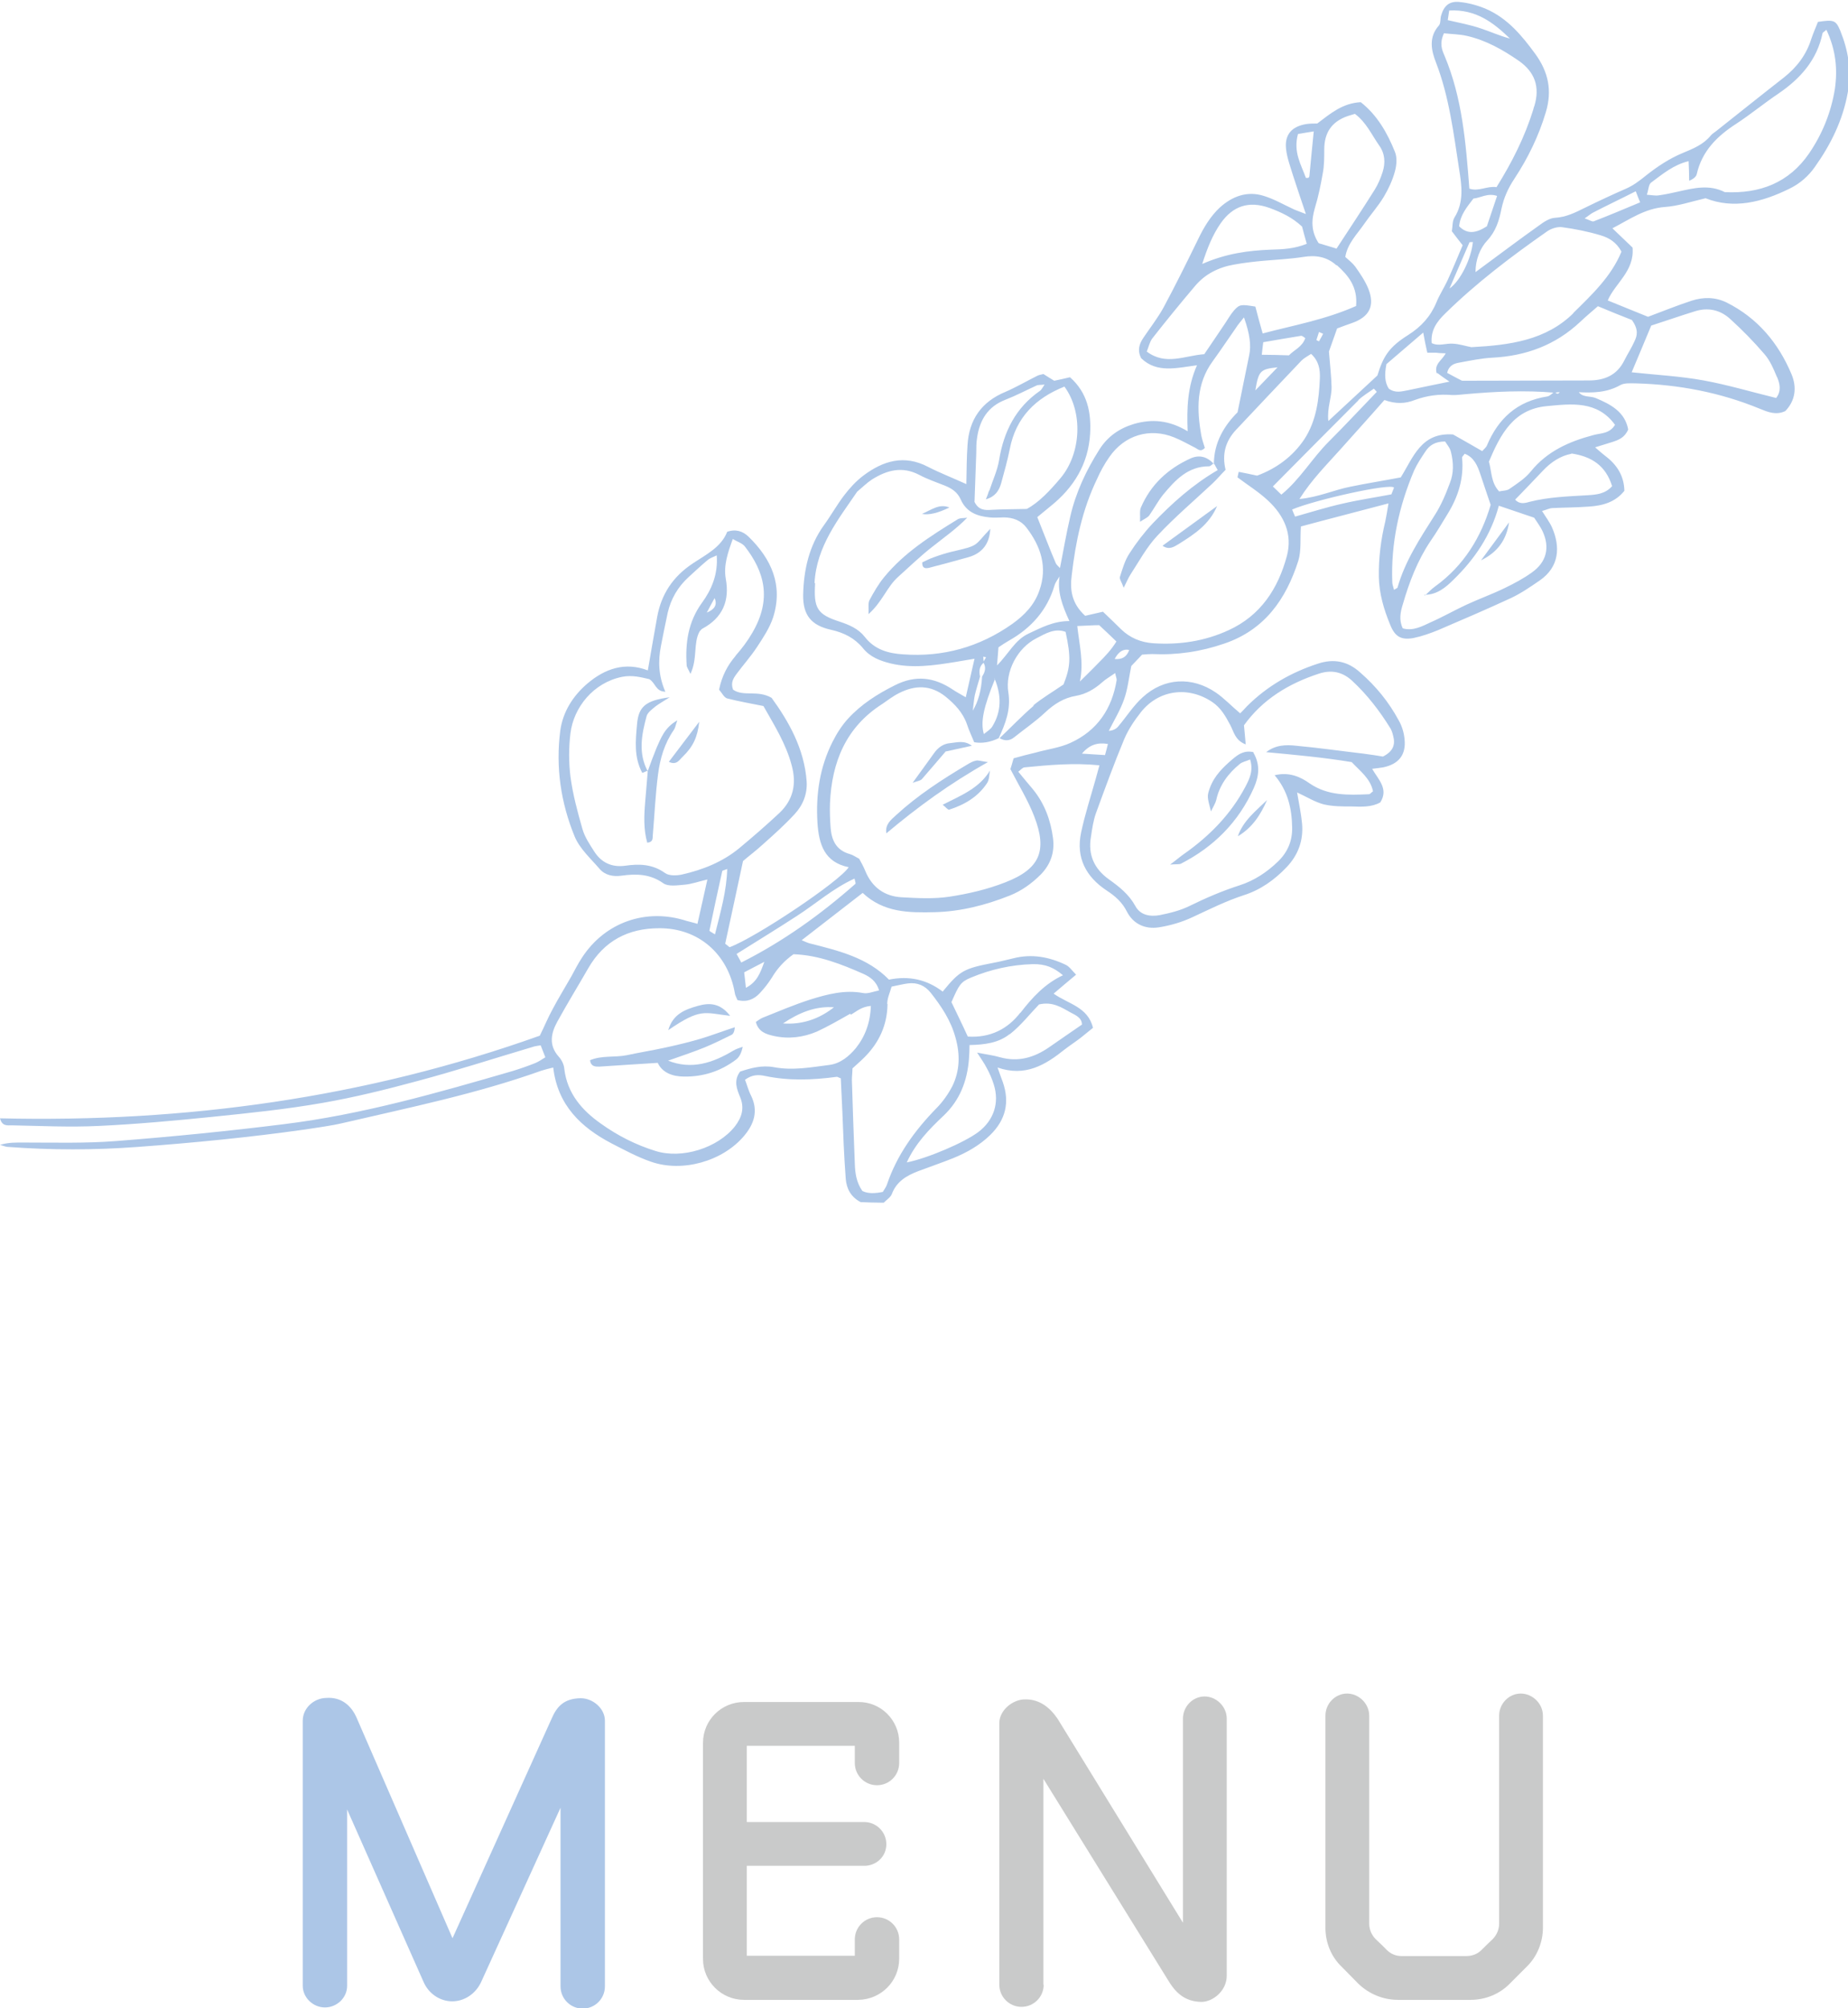 <?xml version="1.0" encoding="UTF-8"?>
<svg id="_レイヤー_2" data-name="レイヤー 2" xmlns="http://www.w3.org/2000/svg" viewBox="0 0 63.3 68.78">
  <defs>
    <style>
      .cls-1 {
        fill: #acc6e7;
      }

      .cls-2 {
        fill: #c9caca;
      }
    </style>
  </defs>
  <g id="_レイヤー_1-2" data-name="レイヤー 1">
    <g>
      <g>
        <path class="cls-1" d="M54.55,15.32s.01-.03.03-.05c.13.11.26.23.4.34.4.3.65.68.66,1.2-.32.4-.76.51-1.22.54-.41.03-.82.03-1.23.05-.12,0-.24.07-.37.1.13.21.26.38.34.56.29.66.26,1.35-.42,1.82-.32.22-.64.44-.98.6-.82.38-1.66.74-2.5,1.1-.27.11-.55.21-.84.27-.43.08-.64-.05-.8-.45-.22-.53-.38-1.07-.39-1.65-.01-.64.07-1.27.22-1.89.04-.19.07-.38.11-.62-1.05.28-2.04.53-3,.79-.03.42.02.83-.09,1.18-.42,1.31-1.15,2.36-2.53,2.83-.81.28-1.63.4-2.48.36-.11,0-.22.01-.34.02l-.37.39c-.08.39-.12.79-.25,1.15-.13.37-.34.71-.52,1.07.15-.01.26-.07.33-.16.28-.33.51-.7.83-.99.73-.67,1.69-.72,2.51-.16.29.2.53.46.83.71.08-.08.16-.16.23-.24.69-.69,1.51-1.16,2.43-1.46.54-.18,1.02-.09,1.45.3.54.47.98,1.01,1.32,1.64.11.19.18.42.2.64.06.54-.2.86-.73.97-.11.02-.22.03-.38.05.22.38.57.69.28,1.15-.3.17-.65.15-.98.14-.32,0-.64,0-.95-.07-.31-.08-.59-.26-.92-.41.07.41.14.74.17,1.07.05.57-.13,1.07-.53,1.49-.42.44-.9.78-1.47.96-.61.2-1.17.48-1.75.75-.36.17-.77.29-1.16.35-.46.07-.87-.11-1.09-.54-.16-.32-.4-.53-.69-.72-.71-.47-1.06-1.12-.88-1.98.13-.62.33-1.23.5-1.84.04-.15.08-.29.13-.47-.89-.09-1.73-.01-2.56.07-.07,0-.14.09-.22.15.18.22.34.41.5.6.4.49.61,1.06.69,1.68.06.48-.08.89-.42,1.24-.31.31-.66.56-1.06.72-.83.33-1.69.55-2.58.57-.87.02-1.74.02-2.46-.66-.71.55-1.38,1.07-2.09,1.62.12.05.2.09.28.11.99.25,1.98.49,2.71,1.24q1.03-.21,1.84.41c.59-.72.72-.79,1.76-.99.22-.04.44-.1.66-.15.63-.16,1.22-.05,1.79.22.13.06.22.2.36.34-.28.23-.52.44-.77.65.51.36,1.17.45,1.35,1.17-.15.12-.28.23-.42.34-.18.14-.37.26-.55.4-.66.53-1.35.95-2.3.62.07.21.13.36.18.5.24.69.1,1.29-.43,1.81-.37.36-.8.6-1.26.79-.4.16-.81.3-1.21.45-.39.15-.74.35-.9.78-.04.11-.18.2-.28.3-.28,0-.55-.01-.79-.02-.34-.18-.48-.46-.51-.79-.03-.38-.05-.77-.07-1.16-.03-.77-.06-1.53-.1-2.29-.07-.02-.11-.06-.15-.05-.82.11-1.63.14-2.44-.03-.23-.05-.45-.05-.69.13.07.18.12.38.21.55.25.52.1.97-.25,1.38-.73.86-2.1,1.25-3.17.88-.47-.16-.91-.4-1.36-.63-1.05-.55-1.85-1.31-2-2.6-.16.04-.29.07-.41.11-2.21.79-4.51,1.26-6.79,1.79-.42.1-.85.15-1.28.22-1.91.27-3.84.46-5.76.6-1.48.11-2.95.11-4.43,0-.09,0-.19-.05-.28-.07.29-.09.56-.08.83-.08,1.05,0,2.09.03,3.13-.05,1.93-.15,3.85-.34,5.77-.58,2.67-.33,5.25-1.07,7.83-1.82.26-.08.52-.17.77-.27.12-.05.22-.12.35-.2-.06-.16-.11-.28-.16-.41-.12.02-.21.03-.29.06-1.31.39-2.61.81-3.92,1.16-1.07.29-2.16.56-3.25.75-1.25.22-2.52.35-3.79.48-1.29.13-2.58.25-3.87.31-1,.05-2,0-3-.02-.14,0-.33.04-.4-.24,6.34.15,12.52-.7,18.49-2.83.15-.3.28-.62.44-.91.2-.38.43-.75.64-1.12.12-.22.23-.44.37-.65.79-1.21,2.2-1.7,3.58-1.25.1.03.21.05.37.1.12-.52.22-.99.34-1.52-.3.07-.54.16-.79.18-.24.02-.55.07-.72-.05-.45-.32-.92-.33-1.43-.26-.28.04-.56-.01-.75-.23-.31-.36-.69-.7-.86-1.12-.47-1.15-.65-2.36-.49-3.61.09-.66.44-1.2.93-1.62.6-.51,1.29-.75,2.07-.45.11-.63.21-1.23.32-1.83.14-.77.53-1.37,1.2-1.82.46-.31.99-.56,1.2-1.1.31-.1.54-.01.73.17.79.77,1.19,1.67.84,2.77-.12.36-.34.69-.55,1.01-.21.32-.47.61-.7.92-.11.15-.21.3-.12.54.36.25.84,0,1.32.28.58.8,1.12,1.74,1.2,2.86.03.43-.13.82-.41,1.12-.34.37-.71.7-1.08,1.03-.25.23-.52.43-.69.58-.22,1.02-.41,1.92-.61,2.83.05.04.1.08.15.12.9-.33,3.78-2.26,4.08-2.74-.83-.17-1.02-.78-1.07-1.52-.06-.98.08-1.91.52-2.78.14-.28.32-.56.53-.79.45-.49,1-.84,1.6-1.14.71-.36,1.35-.28,1.99.15.12.08.25.15.44.26.11-.47.19-.86.3-1.32-.26.04-.45.08-.65.11-.74.12-1.48.23-2.23.05-.36-.09-.7-.22-.94-.52-.29-.35-.65-.53-1.09-.63-.69-.15-.97-.51-.96-1.2.02-.85.2-1.67.71-2.38.24-.33.44-.69.69-1.02.19-.25.41-.49.66-.68.68-.51,1.4-.73,2.22-.3.41.21.85.38,1.31.59.01-.48.01-.91.04-1.33.05-.88.48-1.49,1.3-1.83.37-.16.73-.37,1.09-.55.06-.03.13-.04.21-.06.12.08.26.16.37.23.2-.04.37-.08.54-.12.6.53.73,1.21.69,1.93-.06,1.04-.56,1.85-1.36,2.49-.17.14-.34.28-.45.37.23.57.42,1.08.63,1.57.03.07.11.13.16.19,0,.08,0,.16,0,.23-.07.12-.16.22-.2.35-.25.85-.8,1.46-1.56,1.89-.12.07-.23.14-.36.23-.01.18-.03.35-.05.62.4-.4.61-.87,1.08-1.09.43-.2.85-.43,1.4-.43-.24-.52-.43-1.02-.33-1.56,0-.07,0-.15,0-.22.12-.6.22-1.21.36-1.8.19-.83.55-1.59,1-2.3.28-.44.68-.72,1.18-.87.62-.18,1.21-.13,1.84.25-.03-.79-.01-1.51.32-2.26-.7.09-1.37.28-1.91-.24-.14-.27-.07-.49.08-.71.23-.34.48-.66.68-1.02.42-.78.81-1.57,1.2-2.37.19-.39.41-.76.73-1.06.43-.39.94-.58,1.51-.4.36.11.7.31,1.05.47.09.04.19.07.39.15-.17-.51-.31-.91-.44-1.32-.09-.3-.21-.61-.24-.92-.05-.48.2-.76.69-.84.13-.02.27-.02.38-.02.45-.34.87-.7,1.49-.73.56.44.91,1.05,1.17,1.7.08.19.06.46,0,.67-.08.3-.22.6-.38.87-.2.33-.46.62-.68.94-.24.35-.56.65-.64,1.12.12.11.25.21.34.33.17.24.34.49.45.76.23.58.04.96-.55,1.17-.17.06-.34.12-.52.19-.11.31-.21.6-.28.79.04.48.08.84.09,1.2.01.37-.16.73-.11,1.18.59-.55,1.12-1.04,1.68-1.56.2-.65.39-.97,1.06-1.39.44-.28.76-.63.96-1.11.1-.25.25-.48.37-.73.19-.41.36-.83.53-1.23-.14-.18-.25-.32-.37-.48.03-.16.01-.34.09-.47.33-.53.25-1.09.16-1.65-.19-1.23-.34-2.48-.79-3.65-.17-.43-.26-.88.1-1.28.06-.07.04-.22.07-.33.1-.35.29-.51.64-.47.31.03.63.12.91.24.73.32,1.22.91,1.68,1.54.45.62.58,1.26.36,1.99-.24.81-.61,1.57-1.07,2.27-.22.33-.37.66-.45,1.04-.08.4-.19.77-.49,1.09-.25.27-.4.66-.4,1.08.75-.55,1.46-1.09,2.18-1.6.16-.12.36-.25.54-.26.38-.02.7-.18,1.02-.34.47-.23.94-.45,1.42-.66.25-.11.46-.27.67-.44.39-.31.81-.59,1.27-.78.36-.15.71-.29.96-.6.06-.07.14-.11.21-.17.77-.61,1.53-1.22,2.3-1.82.44-.35.76-.77.93-1.31.07-.21.16-.41.23-.59.54-.08.61-.06.76.29.28.69.4,1.39.26,2.14-.17.94-.58,1.77-1.12,2.53-.22.32-.52.58-.87.75-.95.47-1.92.71-2.88.33-.51.12-.95.27-1.4.3-.67.05-1.18.41-1.79.73l.69.66c.07.81-.6,1.22-.85,1.81.5.2.95.39,1.38.56.51-.19,1-.39,1.49-.55.4-.13.81-.13,1.2.06,1.06.53,1.78,1.39,2.23,2.47.18.44.13.89-.22,1.25-.32.15-.6.03-.87-.08-1.36-.56-2.78-.83-4.25-.87-.18,0-.39-.02-.53.06-.46.26-.95.27-1.46.24-.06,0-.13,0-.19,0-.07,0-.13,0-.2,0-.07,0-.13,0-.2,0-.07,0-.13.01-.2.02-1.02-.09-2.04-.04-3.05.05-.16.01-.32.04-.47.03-.44-.04-.86.02-1.27.17-.33.13-.66.14-1.04,0-.49.56-.99,1.11-1.48,1.66-.48.54-1,1.05-1.43,1.73.65-.06,1.18-.31,1.74-.42.58-.12,1.16-.21,1.73-.32.43-.69.7-1.55,1.79-1.47.3.17.64.36,1,.57.05-.06.13-.12.16-.19.39-.93,1.04-1.52,2.06-1.68.09-.01.18-.11.26-.17.08.11.14.09.2-.02.07,0,.13,0,.2,0,.07,0,.13,0,.2,0,.07,0,.13,0,.2,0,.14.24.4.16.6.24.53.22,1.01.48,1.12,1.08-.12.28-.33.36-.55.43-.19.06-.39.12-.58.18-.02.02-.04.03-.03.03ZM33.78,22.51l-.1-.02c0,.07.01.14.02.2-.16.13-.17.3-.13.48-.06.21-.13.43-.18.64-.03.15-.04.3-.07.53q.28-.46.32-1.17c.1-.15.15-.31.04-.49l.1-.18ZM24.51,20.36s-.01.07-.02.1c-.09.17-.19.34-.28.52.25-.1.38-.26.26-.51.01-.03.03-.07.04-.1ZM26.82,35.05c.67.05,1.26-.16,1.78-.58.05,0,.09,0,.03,0,.04-.04,0,0-.03.03-.67-.06-1.24.19-1.78.55ZM34.07,23.23s0,.02.01.03c-.39.96-.5,1.46-.38,1.88.11-.09.23-.16.29-.26.32-.52.31-1.06.09-1.61,0-.01,0-.03,0-.04ZM48.8,20.4c.12-.1.22-.22.35-.31,1-.72,1.59-1.71,1.91-2.8-.14-.4-.24-.72-.35-1.04-.1-.3-.22-.59-.54-.71-.04.06-.09.1-.09.13.07.71-.13,1.34-.5,1.94-.19.31-.37.62-.58.92-.45.67-.73,1.41-.95,2.17-.08.26-.14.53,0,.82.35.1.66-.07.96-.21.41-.18.81-.41,1.22-.6.43-.2.88-.36,1.31-.57.33-.16.65-.33.94-.54.49-.35.61-.84.37-1.38-.08-.18-.21-.35-.3-.49-.42-.14-.8-.27-1.21-.41-.27,1.01-.83,1.83-1.55,2.53-.27.27-.57.52-.99.52v.02ZM35.38,24.17c.31-.26.66-.46,1.05-.73.24-.61.26-.92.07-1.8-.37-.14-.69.06-1,.22-.65.33-1.08,1.14-.96,1.86.09.58-.1,1.06-.33,1.56q-.43.21-.84.14c-.08-.2-.18-.4-.25-.62-.14-.4-.42-.69-.74-.95-.51-.4-1.04-.39-1.59-.11-.2.1-.38.24-.57.37-1.24.79-1.73,1.99-1.79,3.4-.01.27,0,.55.02.82.03.44.19.79.66.92.11.03.2.1.32.16.07.13.15.27.21.42.23.56.66.87,1.25.9.54.03,1.1.06,1.63-.02.65-.1,1.3-.25,1.91-.49,1.19-.46,1.45-1.08,1-2.25-.21-.55-.52-1.05-.82-1.63.02-.06.06-.19.11-.37.25-.07.51-.14.77-.2.39-.11.81-.16,1.18-.33.92-.42,1.42-1.17,1.58-2.15,0-.06-.03-.12-.05-.24-.17.12-.33.21-.45.32-.26.23-.55.4-.89.46-.42.07-.75.28-1.06.57-.33.31-.71.57-1.06.85-.16.13-.33.13-.5.03.39-.37.77-.77,1.18-1.12ZM41.58,15.89c0-.75.37-1.33.81-1.77.15-.72.27-1.34.4-1.96.07-.33.02-.73-.18-1.29-.11.14-.21.25-.29.38-.26.37-.51.75-.78,1.12-.57.78-.55,1.65-.39,2.55.03.15.08.29.12.42-.14.15-.23.05-.32,0-.24-.12-.48-.26-.73-.36-.84-.34-1.7-.08-2.22.67-.17.24-.31.5-.43.77-.5,1.04-.73,2.15-.86,3.28-.06.48-.02.95.46,1.39.18-.04.43-.1.61-.14.26.25.44.42.62.6.31.3.68.45,1.1.48.9.06,1.77-.07,2.59-.45,1.09-.5,1.69-1.42,1.99-2.54.2-.75-.1-1.39-.65-1.9-.31-.29-.68-.52-1.04-.79,0-.03.02-.09.04-.19.21.04.4.08.63.13.65-.24,1.22-.65,1.62-1.25.41-.63.5-1.36.53-2.09.01-.29-.03-.58-.3-.83-.12.08-.24.14-.33.23-.75.79-1.5,1.58-2.25,2.38-.35.38-.48.82-.35,1.36-.15.15-.29.32-.45.47-.63.59-1.29,1.15-1.88,1.78-.37.39-.63.88-.93,1.34-.07.11-.12.23-.23.45-.07-.2-.15-.3-.13-.37.09-.28.17-.57.33-.81.23-.36.5-.71.79-1.02.66-.69,1.37-1.33,2.23-1.83-.04-.07-.08-.14-.12-.22v.03ZM25.21,22.44c.21-.24.4-.49.56-.77.68-1.16.41-2.1-.26-2.96-.09-.11-.26-.16-.41-.25-.17.47-.32.9-.24,1.36.14.76-.11,1.34-.8,1.71-.04.02-.06.06-.1.1-.22.41-.06.92-.31,1.45-.07-.16-.13-.23-.13-.3-.05-.76.05-1.48.52-2.13.33-.45.56-.98.51-1.63-.12.06-.23.09-.31.16-.23.19-.44.39-.66.59-.36.33-.6.74-.71,1.22-.08.38-.16.76-.23,1.13-.1.51-.09,1.02.15,1.57-.34-.01-.33-.3-.55-.43-.26-.06-.58-.15-.93-.08-.99.2-1.66,1.05-1.77,1.93-.06.49-.06,1,0,1.49.08.6.24,1.2.41,1.79.08.28.25.53.41.78.24.37.59.54,1.05.48.48-.07.94-.06,1.37.25.14.1.4.09.58.05.71-.16,1.39-.43,1.96-.9.47-.39.93-.79,1.38-1.21.47-.45.59-.99.42-1.62-.2-.76-.61-1.4-.97-2.04-.45-.09-.85-.16-1.24-.26-.11-.03-.18-.19-.28-.3.1-.48.29-.83.56-1.15ZM42.66,25.49c-.36-.14-.4-.44-.52-.66-.16-.3-.32-.59-.62-.79-.82-.55-1.83-.42-2.44.35-.22.28-.43.59-.57.92-.35.84-.66,1.69-.97,2.54-.09.25-.13.53-.17.8-.11.62.11,1.11.62,1.47.35.25.68.51.9.91.17.32.52.37.84.31.35-.07.71-.16,1.03-.32.55-.27,1.11-.51,1.7-.7.5-.16.94-.45,1.32-.82.33-.32.49-.71.48-1.16-.01-.64-.14-1.25-.6-1.79.49-.12.88.05,1.2.28.63.43,1.33.4,2.03.37.04,0,.07-.05.14-.1-.09-.44-.44-.69-.73-1-.97-.16-1.95-.25-2.93-.34.32-.25.68-.26,1.03-.22.77.07,1.53.18,2.3.27.24.03.49.07.67.1.36-.18.43-.42.35-.71-.02-.09-.05-.18-.09-.25-.37-.6-.8-1.16-1.32-1.64-.33-.3-.7-.38-1.13-.24-1.04.34-1.93.88-2.57,1.77.02.22.04.41.06.66ZM29.12,34.72c-.37.21-.75.43-1.14.61-.47.2-.97.26-1.47.15-.27-.06-.53-.14-.62-.48.07-.05.14-.1.22-.14.55-.22,1.09-.45,1.65-.63.58-.18,1.18-.34,1.81-.22.16.03.34-.05.54-.09-.09-.32-.31-.46-.52-.56-.77-.34-1.55-.65-2.41-.68-.31.22-.55.48-.74.8-.12.19-.26.37-.42.54-.2.21-.44.31-.76.23-.03-.08-.08-.16-.09-.24-.23-1.34-1.25-2.23-2.59-2.22-1.06,0-1.89.43-2.43,1.37-.35.61-.72,1.21-1.06,1.83-.22.4-.3.81.05,1.2.1.11.18.27.19.42.1.84.61,1.42,1.25,1.87.57.41,1.2.73,1.88.94.9.28,2.12-.1,2.71-.84.24-.31.34-.63.18-1.01-.11-.27-.23-.56,0-.87.36-.12.75-.23,1.17-.15.64.12,1.27,0,1.9-.08.37-.05.67-.3.9-.58.31-.39.49-.86.51-1.44-.33.03-.49.19-.68.3ZM27.92,19.98c-.05.84.06,1.06.84,1.31.33.11.64.24.86.52.34.44.81.57,1.32.6,1.36.1,2.61-.25,3.73-1.04.42-.3.76-.65.93-1.14.29-.81.05-1.52-.44-2.16-.19-.25-.47-.35-.78-.35-.16,0-.32.02-.48,0-.43-.04-.8-.18-.99-.61-.11-.25-.3-.38-.55-.48-.3-.12-.6-.22-.88-.37-.58-.3-1.1-.16-1.61.16-.17.11-.32.26-.51.42-.64.94-1.39,1.87-1.46,3.12ZM30.4,34.39c-.01.72-.29,1.32-.79,1.82-.13.13-.27.25-.41.38,0,.13-.02.27-.02.4.03.95.06,1.91.1,2.86.01.32.05.64.26.94.21.1.45.08.7.03.05-.09.11-.16.14-.25.34-1.01.95-1.85,1.69-2.61.22-.22.41-.49.55-.76.26-.53.27-1.09.11-1.66-.16-.59-.48-1.07-.85-1.54-.2-.25-.46-.36-.78-.32-.16.02-.31.06-.56.11-.06.21-.15.4-.15.59ZM53.89,10.72c.64-.63,1.3-1.25,1.65-2.1-.17-.33-.44-.48-.71-.56-.43-.13-.88-.22-1.33-.28-.16-.02-.37.05-.5.14-1.23.86-2.42,1.76-3.49,2.81-.29.28-.51.58-.47,1.02.24.12.48,0,.73.02.21.01.42.08.63.12,1.31-.07,2.55-.23,3.5-1.17ZM45.78,9.09c-.33-.3-.71-.36-1.14-.29-.45.07-.9.09-1.35.13-.34.03-.68.07-1.01.13-.53.09-1,.32-1.35.74-.5.59-.99,1.19-1.46,1.79-.09.12-.12.28-.19.45.65.49,1.29.14,1.97.09.23-.34.47-.69.71-1.05.1-.15.19-.31.31-.45.19-.21.24-.21.73-.13.07.27.15.57.25.92,1.06-.28,2.14-.47,3.2-.94.06-.65-.26-1.04-.66-1.4ZM62.43,1.13c-.19.93-.77,1.57-1.52,2.08-.49.33-.95.71-1.44,1.03-.65.42-1.17.93-1.35,1.72-.02.09-.11.17-.26.23,0-.21-.01-.42-.02-.67-.51.12-.89.44-1.28.73-.09.06-.09.24-.15.42.17.01.29.04.41.02.22-.03.45-.08.67-.13.53-.12,1.06-.25,1.59.02,1.2.06,2.2-.32,2.89-1.33.45-.66.75-1.4.88-2.2.1-.69.03-1.35-.29-2.03-.09.08-.12.09-.12.1ZM49.48,1.91c.61,1.45.73,2.99.85,4.55.32.11.61-.1.93-.05.53-.85.97-1.72,1.26-2.66.01-.04.02-.09.04-.13.19-.64.02-1.15-.54-1.54-.55-.38-1.12-.7-1.77-.85-.26-.06-.53-.06-.79-.09-.16.35-.07.56.02.77ZM33.89,16.8c.11-.34.27-.68.33-1.03.16-.99.57-1.81,1.41-2.39.05-.04.08-.11.15-.21-.13.02-.22,0-.29.04-.35.16-.69.34-1.05.48-.6.23-.88.69-.97,1.29-.03.18-.03.36-.03.54-.02.57-.04,1.13-.06,1.67.14.28.35.29.59.27.36-.02.72-.02,1.2-.03.4-.21.79-.62,1.16-1.06.71-.85.77-2.26.13-3.13-.98.39-1.66,1.05-1.87,2.13-.08.4-.19.79-.3,1.19-.07.24-.2.45-.52.54.04-.1.08-.2.11-.3ZM60.86,12.9c-.11-.27-.23-.55-.42-.77-.37-.43-.76-.83-1.18-1.21-.34-.31-.76-.4-1.2-.26-.52.16-1.03.34-1.5.49-.23.55-.44,1.06-.67,1.6.82.09,1.65.13,2.47.28.82.15,1.62.39,2.48.6.19-.25.12-.5.03-.72ZM54.73,10.49c-.23.2-.42.36-.6.53-.85.8-1.86,1.17-3.01,1.23-.38.02-.76.1-1.14.17-.17.03-.35.09-.41.35.2.11.41.22.51.27,1.53,0,2.94-.01,4.34-.01.54,0,.97-.18,1.22-.69.11-.22.25-.43.35-.66.09-.19.14-.39-.09-.72-.34-.13-.75-.3-1.16-.47ZM34.59,35.41c-.38.31-.87.37-1.38.38,0,.17-.01.33-.02.48-.06.75-.31,1.41-.87,1.94-.5.47-.97.96-1.26,1.6.71-.14,1.97-.68,2.45-1.04.53-.4.73-1,.53-1.63-.06-.19-.14-.38-.24-.56-.08-.16-.19-.31-.33-.53.3.06.55.09.79.16.62.17,1.16.01,1.67-.34.37-.26.74-.51,1.13-.78,0-.23-.21-.32-.38-.41-.31-.17-.62-.39-1.09-.28-.3.31-.61.71-1,1.02ZM45.77,8.53c.45-.69.89-1.35,1.31-2.02.12-.19.21-.4.28-.62.1-.32.08-.63-.12-.91-.26-.37-.44-.79-.83-1.08-.09.03-.18.05-.26.08-.54.19-.79.57-.79,1.14,0,.27,0,.55-.05.81-.07.4-.15.8-.27,1.19-.12.41-.14.8.13,1.21.18.05.39.12.6.18ZM51.35,16.83c.12-.03.27-.02.36-.09.26-.18.54-.36.73-.6.56-.69,1.31-1.02,2.14-1.24.25-.07.55-.04.74-.35-.61-.84-1.5-.72-2.35-.64-1.12.11-1.57.95-1.97,1.9.1.36.07.72.35,1.02ZM34.95,34.69c.41-.53.84-1,1.46-1.29-.31-.26-.59-.39-1.04-.38-.73.02-1.44.18-2.11.46-.36.15-.41.25-.67.84.17.36.36.74.56,1.18.77.05,1.37-.26,1.8-.82ZM47.87,20.12c.26-.91.77-1.68,1.27-2.47.22-.34.38-.72.52-1.1.14-.34.13-.71.04-1.07-.03-.14-.14-.26-.2-.36-.34,0-.54.13-.68.35-.14.21-.28.42-.38.64-.52,1.22-.8,2.5-.75,3.83,0,.08.04.17.06.26.06-.04.12-.06.13-.09ZM43.53,8.55c.41-.01.81-.03,1.23-.2-.06-.21-.11-.4-.16-.59-.33-.31-.71-.49-1.12-.64-.7-.25-1.25-.07-1.67.53-.27.39-.45.83-.63,1.39.82-.36,1.58-.46,2.35-.49ZM53.83,15.54c-.38.07-.71.29-.99.59-.31.33-.62.65-.94.98.13.16.32.13.48.08.66-.17,1.34-.19,2.01-.23.29-.02.59-.04.83-.31-.22-.71-.71-1.02-1.4-1.12ZM49.21,12.78c-.09-.32.18-.43.31-.68-.14,0-.24-.01-.33-.02-.09,0-.18,0-.3,0-.05-.21-.09-.42-.14-.69-.47.4-.89.76-1.26,1.08-.07.36-.06.62.08.84.24.17.45.09.68.05.46-.1.92-.19,1.4-.29-.14-.09-.29-.2-.41-.29ZM25.38,32.97c1.45-.73,2.73-1.65,3.92-2.7.02-.01-.01-.08-.03-.18-.73.33-1.31.85-1.96,1.27-.66.43-1.33.84-2.08,1.31.05.09.1.18.16.29ZM37.66,21.41c-.22,0-.46.02-.76.03.07.64.23,1.25.09,1.9.21-.21.43-.42.64-.64.22-.22.44-.45.61-.73-.21-.2-.38-.37-.59-.56ZM46.53,13.71c-.97.97-1.94,1.95-2.93,2.95l.29.28c.64-.52,1.05-1.24,1.62-1.81.56-.56,1.1-1.14,1.65-1.71-.03-.04-.07-.07-.1-.11-.18.13-.37.24-.53.39ZM49.98,7.75c.29.29.59.23.95,0,.11-.32.23-.68.35-1.04-.33-.11-.57.07-.81.09-.23.3-.45.56-.49.95ZM44.37,17.69c.54-.15,1.07-.32,1.61-.44.55-.13,1.11-.21,1.68-.32.03-.09.07-.17.09-.23-.12-.16-2.72.42-3.49.75.02.06.05.12.1.24ZM49.59.69c.39.09.77.16,1.12.28.34.11.66.26,1.01.35-.56-.54-1.16-1.01-2.08-.96-.02.15-.04.24-.05.33ZM44.57,11.5c-.42.07-.85.14-1.3.22-.02.14-.03.27-.05.43.32,0,.6.01.93.02.17-.18.46-.29.56-.59-.06-.04-.1-.08-.14-.08ZM44.72,6.09s.07.01.09,0c.02,0,.03-.03.04-.05.05-.49.09-.98.15-1.54-.2.03-.36.06-.54.09-.17.62.11,1.05.27,1.5ZM54.59,7.58c.52-.2,1.04-.42,1.59-.65-.06-.15-.1-.24-.15-.38-.51.26-1,.49-1.48.74-.07.04-.14.1-.27.19.16.05.25.12.31.1ZM24.91,29.76c-.09.04-.16.05-.17.07-.15.68-.3,1.36-.44,2.04,0,.02.06.05.19.13.19-.77.4-1.48.42-2.25ZM50.33,8.31c-.22.51-.44,1.02-.68,1.57.37-.25.75-1.03.8-1.59-.04,0-.11,0-.12.01ZM37.85,25.86c.04-.15.07-.25.1-.38-.35-.06-.63.02-.89.33.26.02.52.03.79.05ZM25.49,33.3c.02.17.04.33.06.53.38-.2.49-.5.63-.89-.27.14-.46.24-.69.36ZM43.76,12.58c-.59.06-.65.12-.76.79.29-.3.51-.53.76-.79ZM38.18,22.57c.26.02.41-.07.5-.31q-.3-.07-.5.31ZM45.1,11.65s.05.03.08.04c.05-.09.1-.17.14-.26-.05-.02-.09-.04-.14-.06-.03.09-.06.19-.09.28Z"/>
        <path class="cls-1" d="M22.19,26.39c-.03.36-.06.71-.09,1.07-.04.47-.06.94.07,1.4.21-.02.18-.15.19-.25.06-.7.09-1.4.18-2.09.07-.54.22-1.06.54-1.52.05-.07.06-.16.12-.33-.44.25-.56.61-.71.94-.11.27-.21.54-.31.82v-.03Z"/>
        <path class="cls-1" d="M22.19,26.42c-.34-.63-.21-1.27-.04-1.9.04-.13.2-.24.32-.34.12-.09.25-.16.47-.3-.83.11-1.07.32-1.12.93-.05.56-.11,1.12.18,1.66.08-.03.14-.06.2-.08v.03Z"/>
        <path class="cls-1" d="M23.95,24.72c-.37.49-.7.92-1.04,1.37.27.13.36-.07.48-.18.35-.34.5-.66.56-1.18Z"/>
        <path class="cls-1" d="M42.94,25.76c-.31-.07-.51.06-.71.23-.33.28-.64.58-.79,1-.1.28-.09.3.04.8.08-.17.15-.27.18-.39.11-.51.41-.91.8-1.23.09-.08.23-.1.36-.16.12.38-.02.67-.17.95-.5.94-1.23,1.68-2.1,2.29-.13.09-.24.19-.47.36.21-.02.3,0,.37-.03,1.13-.58,1.98-1.43,2.5-2.6.17-.39.23-.78-.02-1.21Z"/>
        <path class="cls-1" d="M42.4,28.64c.49-.29.78-.73,1-1.24-.38.37-.82.71-1,1.24Z"/>
        <path class="cls-1" d="M41.58,15.89c-.22-.24-.49-.33-.8-.19-.77.35-1.36.89-1.7,1.68-.05.11-.02.26-.03.49.15-.1.25-.14.31-.21.17-.24.31-.51.49-.73.41-.49.84-.96,1.56-.96.06,0,.11-.07.17-.11v.03Z"/>
        <path class="cls-1" d="M41.69,17.33c-.62.45-1.24.9-1.87,1.36.23.16.4.03.54-.05.53-.33,1.06-.67,1.33-1.31Z"/>
        <path class="cls-1" d="M22.87,36.33c.42-.15.85-.29,1.27-.46.31-.13.62-.28.92-.43.06-.03.1-.12.11-.26-.4.13-.79.28-1.19.4-.41.12-.83.22-1.25.31-.42.09-.85.16-1.27.25-.41.08-.85,0-1.25.17.03.22.18.22.31.22.66-.04,1.31-.09,2.01-.13.15.33.5.47.9.47.65.01,1.25-.18,1.78-.58.12-.09.19-.24.23-.44-.11.04-.22.07-.32.13-.7.42-1.43.67-2.25.34h-.03s.03.01.03.01Z"/>
        <path class="cls-1" d="M25.01,34.79c-.35-.45-.72-.45-1.11-.34-.42.12-.85.27-1.01.83,1.12-.77,1.23-.59,2.12-.49Z"/>
        <path class="cls-1" d="M30.36,28.54c1.06-.89,2.16-1.7,3.48-2.44-.23-.03-.33-.07-.41-.05-.11.02-.21.08-.31.14-.86.51-1.69,1.05-2.43,1.73-.17.16-.38.31-.33.62Z"/>
        <path class="cls-1" d="M33.91,26.39c-.37.61-.99.85-1.62,1.17.1.08.18.18.22.17.53-.17.99-.44,1.3-.91.08-.12.07-.28.1-.43Z"/>
        <path class="cls-1" d="M32.38,25.74c.23-.05.54-.12.91-.2-.27-.2-.51-.11-.74-.09-.24.02-.42.15-.56.35-.22.31-.45.62-.73,1.01.16-.06.27-.07.32-.13.24-.27.47-.55.8-.93Z"/>
        <path class="cls-1" d="M29.74,21.04c.48-.42.64-.94,1.02-1.28.39-.35.76-.71,1.17-1.03.4-.32.82-.61,1.2-1-.12.02-.26,0-.35.07-.91.56-1.81,1.13-2.49,1.96-.2.24-.36.52-.51.8-.05.1-.02.24-.03.48Z"/>
        <path class="cls-1" d="M33.92,18.11c-.58.61-.35.56-1.34.79-.2.05-.39.11-.58.18-.15.05-.28.12-.41.18-.01.21.11.21.22.19.46-.12.91-.24,1.37-.37.48-.14.72-.48.74-.97Z"/>
        <path class="cls-1" d="M32.52,17.38c-.35-.14-.61.08-.94.22q.35.07.94-.22Z"/>
        <path class="cls-1" d="M51.69,17.89c-.32.43-.63.85-.96,1.3.57-.28.87-.7.96-1.3Z"/>
        <polygon class="cls-1" points="48.8 20.4 48.78 20.36 48.8 20.38 48.8 20.4"/>
      </g>
      <g>
        <path class="cls-1" d="M20.72,58.91v9.12c0,.42-.34.76-.76.76s-.76-.34-.76-.76v-6.12l-2.72,5.97c-.18.39-.56.66-.99.66s-.81-.27-.98-.66l-2.62-5.91v6.04c0,.41-.35.74-.76.74s-.76-.34-.76-.74v-9.08c0-.43.38-.77.8-.78.53-.04.87.27,1.05.69l3.28,7.54,3.39-7.51c.18-.42.42-.7,1-.71.42,0,.83.35.83.77Z"/>
        <path class="cls-2" d="M25.48,68.49c-.77,0-1.4-.63-1.4-1.4v-7.4c0-.78.63-1.4,1.4-1.4h3.92c.77-.01,1.4.62,1.4,1.39v.7c0,.42-.34.76-.76.76s-.76-.34-.76-.76v-.59h-3.7v2.61h4.02c.42,0,.76.34.76.76s-.34.74-.76.74h-4.02v3.08h3.7v-.56c0-.42.34-.76.76-.76s.76.34.76.76v.66c0,.78-.63,1.4-1.4,1.41h-3.92Z"/>
        <path class="cls-2" d="M35.75,67.97c0,.42-.34.76-.76.76s-.76-.34-.76-.76v-8.96c0-.43.45-.81.88-.81.49-.01.85.27,1.12.67l4.29,6.98v-6.99c0-.42.34-.76.74-.76s.76.34.76.76v8.8c0,.53-.48.9-.87.9-.59-.01-.9-.34-1.15-.76l-4.26-6.88v7.06Z"/>
        <path class="cls-2" d="M47.88,68.49c-.5,0-.99-.2-1.36-.56l-.56-.57c-.37-.35-.56-.84-.56-1.34v-7.26c0-.42.34-.76.74-.76s.76.34.76.76v7.12c0,.2.08.38.21.52.13.13.27.25.39.38.14.14.32.21.5.21h2.23c.2,0,.38-.07.52-.21.13-.13.25-.25.39-.38.13-.14.21-.32.21-.52v-7.12c0-.42.34-.76.74-.76s.76.34.76.76v7.26c0,.5-.2.99-.56,1.34l-.57.57c-.35.36-.84.56-1.34.56h-2.49Z"/>
      </g>
    </g>
  </g>
</svg>